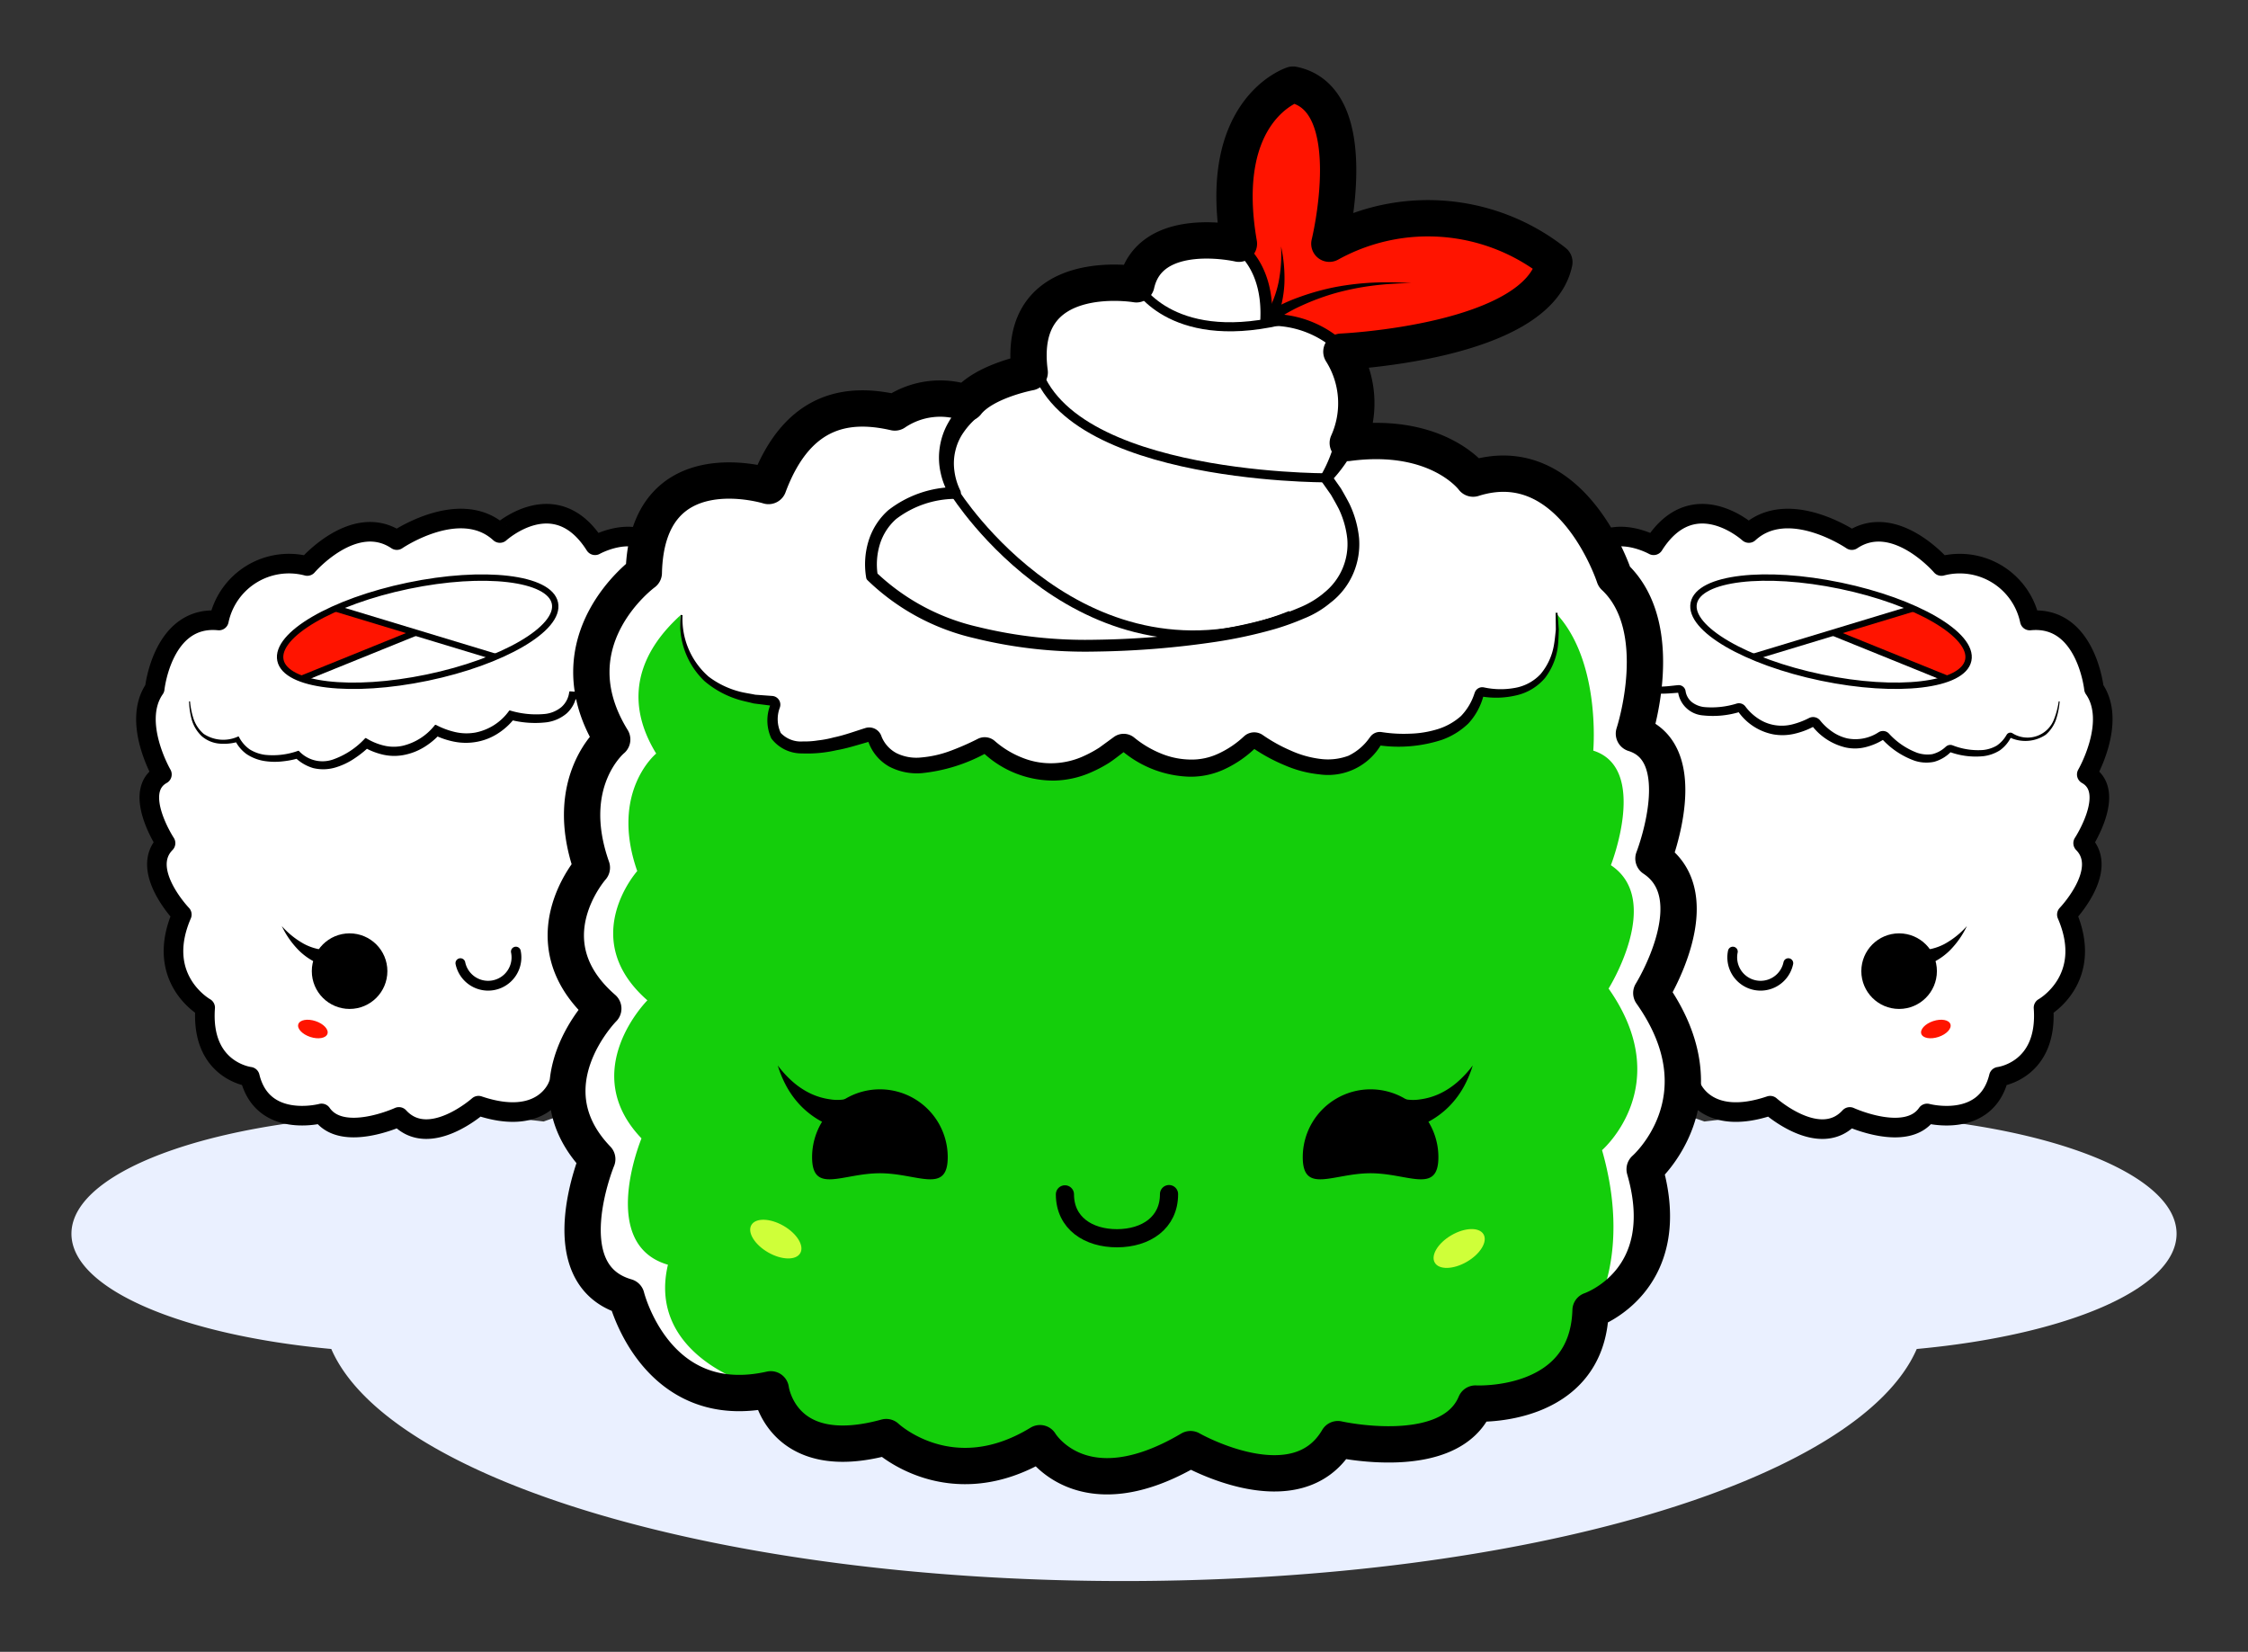 <?xml version="1.0" encoding="UTF-8"?> <svg xmlns="http://www.w3.org/2000/svg" viewBox="0 0 123.803 90.961"><rect x="0" y="0" width="123.803" height="90.961" fill="#333333" stroke="none"/> <defs> <style>.cls-1{fill:#eaf0ff;}.cls-2{fill:#fff;}.cls-3{fill:#ff1400;}.cls-11,.cls-12,.cls-4,.cls-5,.cls-6,.cls-8,.cls-9{fill:none;stroke:#000;}.cls-11,.cls-4,.cls-5,.cls-8{stroke-linejoin:round;}.cls-4{stroke-width:1.079px;}.cls-5{stroke-width:0.351px;}.cls-6,.cls-9{stroke-linecap:round;}.cls-12,.cls-6,.cls-9{stroke-miterlimit:10;}.cls-6{stroke-width:0.54px;}.cls-7{fill:#14ce0b;}.cls-8{stroke-width:2px;}.cls-10{fill:#cfff39;}.cls-11{stroke-width:0.65px;}.cls-12{stroke-width:0.5px;}</style> </defs> <g id="Layer_5" data-name="Layer 5"> <path class="cls-1" d="M119.869,67.939c0-3.635-8.682-6.582-19.391-6.582a54.162,54.162,0,0,0-6.612.401c-8.04-2.867-19.383-4.656-31.964-4.656s-23.924,1.79-31.964,4.656a54.16,54.16,0,0,0-6.612-.401c-10.709,0-19.391,2.947-19.391,6.582,0,3.037,6.069,5.586,14.31,6.345,3.138,7.23,21.486,12.779,43.658,12.779s40.519-5.549,43.657-12.779C113.8,73.525,119.869,70.976,119.869,67.939Z"></path> <path class="cls-2" d="M91.07,30.026s-3.337-1.872-4.195,1.774a3.702,3.702,0,0,0-1.958,4.692s-1.75.91-1.39,3.634a2.898,2.898,0,0,0-.537,4.204s-2.726,1.786-1.109,4.379c0,0-2.115,3.09.004,4.218,0,0,.121,3.654,3.662,3.607,0,0-.188,2.315,3.09,2.115A3.784,3.784,0,0,0,93.11,59.78s.791,2.321,4.379,1.107c0,0,2.73,2.432,4.383.619,0,0,3.133,1.437,4.258-.192,0,0,3.251.874,3.952-2.021,0,0,2.714-.317,2.46-3.803,0,0,2.823-1.57,1.286-5.127,0,0,2.353-2.452.896-3.933,0,0,1.868-2.848.2-3.784,0,0,1.68-2.887.396-4.724,0,0-.429-4.06-3.534-3.752a3.941,3.941,0,0,0-4.867-3.001s-2.576-3.004-4.933-1.427c0,0-3.492-2.388-5.674-.39C96.311,29.353,93.264,26.56,91.07,30.026Z"></path> <path class="cls-3" d="M105.932,33.775s4.646,2.533,1.049,3.686c0,0-5.787-2.529-5.904-2.576s4.092-1.463,4.092-1.463Z"></path> <path class="cls-4" d="M91.07,30.026s-3.337-1.872-4.195,1.774a3.702,3.702,0,0,0-1.958,4.692s-1.75.91-1.39,3.634a2.898,2.898,0,0,0-.537,4.204s-2.726,1.786-1.109,4.379c0,0-2.115,3.09.004,4.218,0,0,.121,3.654,3.662,3.607,0,0-.188,2.315,3.09,2.115A3.784,3.784,0,0,0,93.11,59.78s.791,2.321,4.379,1.107c0,0,2.73,2.432,4.383.619,0,0,3.133,1.437,4.258-.192,0,0,3.251.874,3.952-2.021,0,0,2.714-.317,2.46-3.803,0,0,2.823-1.57,1.286-5.127,0,0,2.353-2.452.896-3.933,0,0,1.868-2.848.2-3.784,0,0,1.68-2.887.396-4.724,0,0-.429-4.06-3.534-3.752a3.941,3.941,0,0,0-4.867-3.001s-2.576-3.004-4.933-1.427c0,0-3.492-2.388-5.674-.39C96.311,29.353,93.264,26.56,91.07,30.026Z"></path> <path d="M87.75,33.284a2.236,2.236,0,0,0,.376,1.969,2.631,2.631,0,0,0,.793.616,4.67,4.67,0,0,0,.963.342.253.253,0,0,1,.181.309.258.258,0,0,1-.025.062l-.012.02a.976.976,0,0,0-.127.746.833.833,0,0,0,.596.387,3.606,3.606,0,0,0,.935.073c.323.002.655-.048.983-.079a.384.384,0,0,1,.415.321l.007.045a.977.977,0,0,0,.336.565,1.358,1.358,0,0,0,.698.277,4.638,4.638,0,0,0,1.784-.197.445.445,0,0,1,.47.164l.016.022a2.814,2.814,0,0,0,.704.653,2.286,2.286,0,0,0,.888.35,2.377,2.377,0,0,0,.954-.034,4.322,4.322,0,0,0,.943-.355l.016-.008a.495.495,0,0,1,.598.145,3.123,3.123,0,0,0,.67.619,2.391,2.391,0,0,0,.823.365,2.322,2.322,0,0,0,1.734-.345.453.453,0,0,1,.558.077,4.019,4.019,0,0,0,1.553,1.06,1.772,1.772,0,0,0,.832.077,1.643,1.643,0,0,0,.737-.402l.03-.024a.359.359,0,0,1,.356-.061,3.852,3.852,0,0,0,1.669.258,1.88,1.88,0,0,0,.758-.24,1.759,1.759,0,0,0,.535-.578l.019-.03a.238.238,0,0,1,.296-.088,1.558,1.558,0,0,0,2.317-.781,4.216,4.216,0,0,0,.249-.963l.054.004a4.314,4.314,0,0,1-.2.996,1.956,1.956,0,0,1-.568.839,2.016,2.016,0,0,1-1.96.159l.043-.017a1.948,1.948,0,0,1-.61.717,2.198,2.198,0,0,1-.885.319,4.19,4.19,0,0,1-1.856-.222l.042-.009a2.067,2.067,0,0,1-.923.544,2.088,2.088,0,0,1-1.07-.06,4.453,4.453,0,0,1-1.775-1.174l.059.008a3.397,3.397,0,0,1-1.006.422,2.395,2.395,0,0,1-1.091.011,3.285,3.285,0,0,1-1.816-1.163l.068.015a4.303,4.303,0,0,1-1.086.402,2.891,2.891,0,0,1-1.158.023,3.075,3.075,0,0,1-1.908-1.243l.051.02a5.046,5.046,0,0,1-1.985.184,1.502,1.502,0,0,1-1.383-1.288l.045.038c-.344.021-.686.062-1.031.049a3.919,3.919,0,0,1-1.028-.12,1.132,1.132,0,0,1-.806-.627,1.274,1.274,0,0,1,.191-1.011l.019.051a4.777,4.777,0,0,1-1.001-.421,2.836,2.836,0,0,1-.816-.716,2.353,2.353,0,0,1-.286-2.09Z"></path> <ellipse class="cls-5" cx="100.84" cy="34.785" rx="2.583" ry="7.721" transform="translate(46.219 126.41) rotate(-78.232)"></ellipse> <line class="cls-5" x1="96.562" y1="36.17" x2="105.359" y2="33.505"></line> <line class="cls-5" x1="107.23" y1="37.377" x2="100.961" y2="34.838"></line> <path class="cls-6" d="M98.487,53.038a1.56,1.56,0,0,1-3.055-.636"></path> <circle cx="104.589" cy="53.478" r="2.081"></circle> <circle cx="89.897" cy="50.417" r="2.081"></circle> <ellipse class="cls-3" cx="106.612" cy="56.665" rx="0.845" ry="0.46" transform="translate(-12.376 36.199) rotate(-18.232)"></ellipse> <ellipse class="cls-3" cx="86.624" cy="52.161" rx="0.46" ry="0.845" transform="translate(-9.982 82.023) rotate(-48.232)"></ellipse> <path d="M105.798,52.276a1.537,1.537,0,0,0,.621-.038,2.928,2.928,0,0,0,.684-.263,4.63,4.63,0,0,0,1.219-.979,4.863,4.863,0,0,1-.946,1.347,3.519,3.519,0,0,1-.695.531,2.32,2.32,0,0,1-.925.318Z"></path> <path d="M89.487,49.803a2.316,2.316,0,0,1-.721-.661,3.506,3.506,0,0,1-.426-.764,4.863,4.863,0,0,1-.329-1.612,4.632,4.632,0,0,0,.727,1.384,2.94,2.94,0,0,0,.522.514,1.533,1.533,0,0,0,.555.282Z"></path> <path class="cls-2" d="M32.772,30.026s3.337-1.872,4.195,1.774a3.702,3.702,0,0,1,1.958,4.692s1.75.91,1.39,3.634a2.898,2.898,0,0,1,.537,4.204s2.726,1.786,1.108,4.379c0,0,2.115,3.09-.004,4.218,0,0-.121,3.654-3.662,3.607,0,0,.188,2.315-3.09,2.115a3.784,3.784,0,0,1-4.473,1.13s-.792,2.321-4.379,1.107c0,0-2.73,2.432-4.383.619,0,0-3.133,1.437-4.258-.192,0,0-3.251.874-3.952-2.021,0,0-2.714-.317-2.46-3.803,0,0-2.823-1.57-1.286-5.127,0,0-2.353-2.452-.896-3.933,0,0-1.868-2.848-.2-3.784,0,0-1.68-2.887-.396-4.724,0,0,.429-4.06,3.534-3.752a3.941,3.941,0,0,1,4.867-3.001s2.576-3.004,4.933-1.427c0,0,3.492-2.388,5.674-.39C27.531,29.353,30.578,26.56,32.772,30.026Z"></path> <path class="cls-3" d="M17.91,33.775s-4.646,2.533-1.049,3.686c0,0,5.787-2.529,5.904-2.576s-4.092-1.463-4.092-1.463Z"></path> <path class="cls-4" d="M32.772,30.026s3.337-1.872,4.195,1.774a3.702,3.702,0,0,1,1.958,4.692s1.75.91,1.39,3.634a2.898,2.898,0,0,1,.537,4.204s2.726,1.786,1.108,4.379c0,0,2.115,3.09-.004,4.218,0,0-.121,3.654-3.662,3.607,0,0,.188,2.315-3.09,2.115a3.784,3.784,0,0,1-4.473,1.13s-.792,2.321-4.379,1.107c0,0-2.73,2.432-4.383.619,0,0-3.133,1.437-4.258-.192,0,0-3.251.874-3.952-2.021,0,0-2.714-.317-2.46-3.803,0,0-2.823-1.57-1.286-5.127,0,0-2.353-2.452-.896-3.933,0,0-1.868-2.848-.2-3.784,0,0-1.68-2.887-.396-4.724,0,0,.429-4.06,3.534-3.752a3.941,3.941,0,0,1,4.867-3.001s2.576-3.004,4.933-1.427c0,0,3.492-2.388,5.674-.39C27.531,29.353,30.578,26.56,32.772,30.026Z"></path> <path d="M36.142,33.265a2.405,2.405,0,0,1-.195,2.156,2.979,2.979,0,0,1-.821.796,4.866,4.866,0,0,1-1.024.49l.144-.391a1.494,1.494,0,0,1,.244,1.216,1.399,1.399,0,0,1-.969.819,4.237,4.237,0,0,1-1.102.16c-.364.022-.714-.008-1.071-.021l.422-.367a1.726,1.726,0,0,1-.558,1.159,2.154,2.154,0,0,1-1.107.492,5.431,5.431,0,0,1-2.147-.177l.486-.186a3.627,3.627,0,0,1-.943.926,3.204,3.204,0,0,1-1.221.509A3.316,3.316,0,0,1,24.96,40.831a4.411,4.411,0,0,1-1.2-.44l.614-.138a3.983,3.983,0,0,1-.923.83,3.335,3.335,0,0,1-1.151.48,2.799,2.799,0,0,1-1.265-.021,3.772,3.772,0,0,1-1.127-.481l.558-.077a5.569,5.569,0,0,1-.891.745,3.861,3.861,0,0,1-1.063.522,2.356,2.356,0,0,1-1.263.045,2.401,2.401,0,0,1-1.072-.662l.385.085a4.911,4.911,0,0,1-.99.206,3.719,3.719,0,0,1-1.016-.019,2.464,2.464,0,0,1-.984-.385,2.072,2.072,0,0,1-.664-.827l.315.118a2.787,2.787,0,0,1-1.092.14,1.714,1.714,0,0,1-1.016-.409,2.027,2.027,0,0,1-.553-.904,4.314,4.314,0,0,1-.15-1.014l.054-.004a4.262,4.262,0,0,0,.2.981,1.9,1.9,0,0,0,.552.811,1.953,1.953,0,0,0,1.896.144.036.036,0,0,1,.043.017,1.881,1.881,0,0,0,.589.688,2.135,2.135,0,0,0,.856.305,4.119,4.119,0,0,0,1.819-.223.045.045,0,0,1,.042.009,1.763,1.763,0,0,0,1.911.458,4.377,4.377,0,0,0,1.732-1.154.049.049,0,0,1,.059-.008,3.284,3.284,0,0,0,.978.407,2.296,2.296,0,0,0,1.05.008,3.186,3.186,0,0,0,1.751-1.13.057.057,0,0,1,.068-.015,4.33,4.33,0,0,0,1.057.393,2.789,2.789,0,0,0,1.118.026,2.98,2.98,0,0,0,1.848-1.194.051.051,0,0,1,.052-.02,4.984,4.984,0,0,0,1.946.189,1.705,1.705,0,0,0,.881-.373,1.3,1.3,0,0,0,.434-.831.043.043,0,0,1,.045-.039c.341.022.681.063,1.022.051a3.837,3.837,0,0,0,1.009-.113,1.063,1.063,0,0,0,.759-.579,1.208,1.208,0,0,0-.18-.951.035.035,0,0,1,.011-.048l.008-.004a4.704,4.704,0,0,0,.987-.411,2.769,2.769,0,0,0,.799-.696,2.297,2.297,0,0,0,.285-2.035Z"></path> <ellipse class="cls-5" cx="23.003" cy="34.785" rx="7.721" ry="2.583" transform="translate(-6.611 5.423) rotate(-11.768)"></ellipse> <line class="cls-5" x1="27.28" y1="36.17" x2="18.483" y2="33.505"></line> <line class="cls-5" x1="16.612" y1="37.377" x2="22.881" y2="34.838"></line> <path class="cls-6" d="M25.355,53.038a1.56,1.56,0,1,0,3.055-.636"></path> <circle cx="19.253" cy="53.478" r="2.081"></circle> <circle cx="33.945" cy="50.417" r="2.081"></circle> <ellipse class="cls-3" cx="17.231" cy="56.665" rx="0.46" ry="0.845" transform="translate(-41.98 55.302) rotate(-71.768)"></ellipse> <ellipse class="cls-3" cx="37.218" cy="52.161" rx="0.845" ry="0.46" transform="translate(-25.286 38.048) rotate(-41.768)"></ellipse> <path d="M18.085,53.192a2.32,2.32,0,0,1-.925-.318,3.519,3.519,0,0,1-.695-.531,4.867,4.867,0,0,1-.946-1.347,4.63,4.63,0,0,0,1.219.979,2.929,2.929,0,0,0,.684.263,1.536,1.536,0,0,0,.621.038Z"></path> <path d="M34.027,48.946a1.533,1.533,0,0,0,.555-.282,2.94,2.94,0,0,0,.522-.514,4.634,4.634,0,0,0,.727-1.384,4.858,4.858,0,0,1-.329,1.612,3.506,3.506,0,0,1-.425.764,2.318,2.318,0,0,1-.721.661Z"></path> <path class="cls-2" d="M81.655,26.215c5.085-1.13,7.248,5.544,7.248,5.544,3.006,2.815,1.08,8.641,1.08,8.641,3.354,1.05,1.076,6.877,1.076,6.877,3.181,2.109-.118,7.409-.118,7.409,4.111,5.81-.367,9.703-.367,9.703,1.78,6.169-2.979,7.769-2.979,7.769-.163,5.469-6.337,5.131-6.337,5.131-1.403,3.355-7.58,1.96-7.58,1.96-2.283,3.886-8.113.55-8.113.55-5.988,3.543-8.291-.328-8.291-.328-4.931,3.015-8.468-.335-8.468-.335-5.817,1.602-6.357-2.63-6.357-2.63-6.347,1.427-7.951-5.095-7.951-5.095-4.237-1.224-1.607-7.581-1.607-7.581-3.891-4.047.332-8.291.332-8.291-4.243-3.693-.629-7.76-.629-7.76-1.68-4.758,1.12-7.059,1.12-7.059-3.365-5.46,1.741-9.177,1.741-9.177.159-6.88,6.867-4.78,6.867-4.78,1.643-4.414,4.812-4.56,6.958-4.049a6.385,6.385,0,0,1,4.205-.643l2.931-1.782s.025-5.132,5.755-4.685c0,0,1.928-3.717,6.482-2.011,0,0-2.095-6.531,2.615-9.145,0,0,3.73,1.906,1.943,8.973,0,0,7.475-3.548,12.289,1.383,0,0-.883,4.067-11.499,4.4a5.567,5.567,0,0,1,.109,5.148S78.698,23.666,81.655,26.215Z"></path> <path class="cls-3" d="M85.603,14.436s-5.765-4.842-12.392-1.015c0,0,2.34-7.382-2.003-8.761,0,0-4.82,2.101-2.909,9.03,0,0,1.519.806,1.49,3.685,0,0,3.705.79,4.325,2.003C74.114,19.378,83.996,19.353,85.603,14.436Z"></path> <path class="cls-7" d="M91.249,54.53s3.341-5.338.138-7.474c0,0,2.313-5.872-1.067-6.94,0,0,1.957-5.872-1.068-8.719,0,0-1.595-4.932-5.277-5.641a10.734,10.734,0,0,1,2.511,2.159c3.462,4.867-.837,5.697-.837,5.697.712,5.559-4.16,4.567-4.16,4.567C80.633,41.622,75.99,40.624,75.99,40.624c-2.281,3.564-6.769.182-6.769.182-3.564,3.421-7.252.143-7.252.143-4.258,3.563-7.715.1-7.715.1-5.559,2.808-6.415-.669-6.415-.669-7.127,2.281-5.072-1.675-5.072-1.675-6.138-.524-5.254-5.149-5.254-5.149a6.939,6.939,0,0,1,1.892-7.591c-1.866.185-3.971,1.245-4.07,5.078,0,0-5.16,3.736-1.779,9.252,0,0-2.83,2.313-1.148,7.118,0,0-3.656,4.093.615,7.83,0,0-4.271,4.27-.356,8.363,0,0-2.669,6.406,1.602,7.651,0,0,1.601,6.584,8.007,5.16,0,0,.534,4.27,6.406,2.669,0,0,3.559,3.388,8.541.359,0,0,2.313,3.911,8.363.352,0,0,5.872,3.381,8.185-.534,0,0,6.228,1.423,7.651-1.958,0,0,6.228.356,6.406-5.16,0,0,4.804-1.601,3.025-7.829C90.853,64.316,95.381,60.402,91.249,54.53Z"></path> <path class="cls-2" d="M87.828,72.145s4.804-1.6,3.025-7.829c0,0,4.527-3.914.396-9.786,0,0,3.341-5.339.138-7.474,0,0,2.313-5.872-1.067-6.939,0,0,1.957-5.872-1.068-8.719,0,0-1.595-4.932-5.277-5.642a10.758,10.758,0,0,1,2.511,2.159c2.266,3.186,1.114,4.44.112,5.066.054.143-1.138.553-1.138.553,2.75,2.588,2.285,7.8,2.285,7.8,3.074.97.97,6.309.97,6.309,2.912,1.941-.126,6.794-.126,6.794,3.756,5.339-.36,8.898-.36,8.898,1.618,5.662-.401,8.809-.401,8.809"></path> <path class="cls-2" d="M36.785,69.645c-3.883-1.133-1.456-6.957-1.456-6.957-3.559-3.72.324-7.603.324-7.603-3.882-3.397-.559-7.118-.559-7.118-1.529-4.368,1.044-6.471,1.044-6.471-2.592-4.229.695-7.057,1.677-7.919a7.313,7.313,0,0,1,1.591-7.613c-1.866.185-3.971,1.245-4.07,5.077,0,0-5.16,3.736-1.779,9.253,0,0-2.831,2.313-1.149,7.117,0,0-3.656,4.093.615,7.83,0,0-4.271,4.27-.356,8.362,0,0-2.669,6.406,1.602,7.651,0,0,.296,6.257,6.702,4.833C40.971,76.089,35.665,74.398,36.785,69.645Z"></path> <path class="cls-8" d="M73.874,19.366s10.805-.478,11.729-4.93a11.223,11.223,0,0,0-12.392-1.015S75.17,5.469,71.208,4.66c0,0-4.263,1.36-2.978,8.761,0,0-4.89-1.127-5.646,2.234,0,0-6.668-1.137-5.875,4.85,0,0-2.52.47-3.468,1.691a4.455,4.455,0,0,0-3.96.518c-2.407-.549-5.315-.365-6.958,4.049,0,0-6.708-2.1-6.867,4.78,0,0-5.106,3.717-1.741,9.177,0,0-2.8,2.3-1.12,7.059,0,0-3.614,4.066.629,7.76,0,0-4.223,4.244-.332,8.291,0,0-2.63,6.357,1.607,7.581,0,0,1.604,6.522,7.951,5.095,0,0,.54,4.232,6.357,2.63,0,0,3.536,3.349,8.468.335,0,0,2.303,3.871,8.291.328,0,0,5.83,3.337,8.113-.55,0,0,6.177,1.395,7.58-1.96,0,0,6.175.337,6.337-5.132,0,0,4.759-1.6,2.979-7.769,0,0,4.478-3.892.367-9.703,0,0,3.299-5.3.118-7.409,0,0,2.278-5.827-1.076-6.877,0,0,1.925-5.826-1.08-8.641,0,0-2.311-7.135-7.775-5.403,0,0-1.913-2.627-6.904-1.962A5.319,5.319,0,0,0,73.874,19.366Z"></path> <path d="M37.59,33.877a4.218,4.218,0,0,0,1.435,3.382,4.834,4.834,0,0,0,1.65.81c.298.084.613.122.916.186l.942.069a.479.479,0,0,1,.42.623l-.01.031a1.788,1.788,0,0,0,.056,1.384,1.524,1.524,0,0,0,1.214.467,4.707,4.707,0,0,0,.842-.058,5.636,5.636,0,0,0,.866-.165c.58-.119,1.159-.335,1.736-.515a.711.711,0,0,1,.875.422l.031.081a1.791,1.791,0,0,0,.816.883,2.485,2.485,0,0,0,1.356.234,6.043,6.043,0,0,0,1.565-.348,14.281,14.281,0,0,0,1.563-.683.843.843,0,0,1,.925.126l.027.024a5.17,5.17,0,0,0,1.51.905,4.19,4.19,0,0,0,1.726.291,4.344,4.344,0,0,0,1.699-.422,6.404,6.404,0,0,0,.799-.44l.759-.554.036-.026a.916.916,0,0,1,1.131.041,5.702,5.702,0,0,0,1.437.857,4.4,4.4,0,0,0,1.615.344A3.464,3.464,0,0,0,67.099,41.5a5.304,5.304,0,0,0,1.407-.948l.032-.028a.823.823,0,0,1,1.009-.046,8.773,8.773,0,0,0,1.542.855,5.6,5.6,0,0,0,1.649.461,3.249,3.249,0,0,0,1.521-.176,3.02,3.02,0,0,0,1.171-1l.051-.065a.648.648,0,0,1,.615-.238,7.869,7.869,0,0,0,1.563.086,5.68,5.68,0,0,0,1.531-.253,3.465,3.465,0,0,0,1.27-.718,3.198,3.198,0,0,0,.74-1.24l.024-.064a.437.437,0,0,1,.504-.272,4.354,4.354,0,0,0,1.669.032,2.532,2.532,0,0,0,1.444-.763,3.344,3.344,0,0,0,.728-1.55c.056-.292.081-.596.115-.899l-.008-.922.099-.013.072.932c-.012.311-.017.625-.053.934a3.597,3.597,0,0,1-.703,1.725,2.903,2.903,0,0,1-1.593.963,4.817,4.817,0,0,1-1.871.065l.072-.046a3.582,3.582,0,0,1-.825,1.52,4.046,4.046,0,0,1-1.47.91,7.712,7.712,0,0,1-3.421.306l.073-.033a3.39,3.39,0,0,1-3.4,1.626,6.407,6.407,0,0,1-1.904-.501,9.586,9.586,0,0,1-1.732-.936l.11-.008a6.226,6.226,0,0,1-1.649,1.141,4.397,4.397,0,0,1-1.958.434,6.031,6.031,0,0,1-3.706-1.403l.129.002c-.286.21-.562.435-.858.632a7.289,7.289,0,0,1-.941.502,5.31,5.31,0,0,1-2.073.48,5.652,5.652,0,0,1-3.901-1.511l.101.016a9.303,9.303,0,0,1-3.498,1.085,3.295,3.295,0,0,1-1.81-.363,2.535,2.535,0,0,1-1.165-1.43l.096.054c-.609.168-1.21.37-1.835.478a7.18,7.18,0,0,1-1.894.175,2.081,2.081,0,0,1-1.687-.822,2.341,2.341,0,0,1-.04-1.891l.054.086-.991-.125c-.322-.085-.652-.144-.968-.252a5.194,5.194,0,0,1-1.738-.978,4.324,4.324,0,0,1-1.307-3.648Z"></path> <path class="cls-9" d="M64.381,65.755c.004,1.583-1.276,2.427-2.859,2.431s-2.87-.833-2.874-2.416"></path> <ellipse class="cls-10" cx="80.36" cy="68.75" rx="1.553" ry="0.846" transform="translate(-23.658 49.656) rotate(-30.146)"></ellipse> <ellipse class="cls-10" cx="42.726" cy="68.234" rx="0.846" ry="1.553" transform="translate(-37.722 71.323) rotate(-60.146)"></ellipse> <path d="M77.265,60.505a2.435,2.435,0,0,0,.961.032,3.674,3.674,0,0,0,1.06-.311,4.279,4.279,0,0,0,.982-.645,5.86,5.86,0,0,0,.84-.91,6.13,6.13,0,0,1-.5,1.185A4.953,4.953,0,0,1,79.8,60.933a4.776,4.776,0,0,1-1.139.842,4.018,4.018,0,0,1-1.479.477Z"></path> <path d="M53.796,23.001a4.259,4.259,0,0,0-.737.819,2.914,2.914,0,0,0-.44.986,2.976,2.976,0,0,0-.061,1.099,3.457,3.457,0,0,0,.311,1.07l.015.031a.324.324,0,0,1-.15.433.332.332,0,0,1-.121.032,5.42,5.42,0,0,0-3.265,1.113,3.074,3.074,0,0,0-.896,1.404,3.784,3.784,0,0,0-.114,1.682l-.062-.133A11.986,11.986,0,0,0,53.85,34.519a24.847,24.847,0,0,0,6.466.71,48.488,48.488,0,0,0,6.539-.528,25.366,25.366,0,0,0,3.187-.692,13.7,13.7,0,0,0,1.515-.549,5.1,5.1,0,0,0,1.301-.764l.037-.034.019-.016A3.421,3.421,0,0,0,74.199,29.68a5.043,5.043,0,0,0-.471-1.661c-.135-.261-.283-.519-.43-.775l-.516-.733h0a.343.343,0,0,1-.017-.366l.021-.037a7.391,7.391,0,0,0,.765-1.962l1.119.413a8.252,8.252,0,0,1-1.377,1.956l.004-.403h0l.551.784c.161.278.321.558.468.845a5.683,5.683,0,0,1,.531,1.888,4.096,4.096,0,0,1-.326,1.966,4.036,4.036,0,0,1-1.234,1.585l.056-.05a5.329,5.329,0,0,1-1.523.926,14.296,14.296,0,0,1-1.592.577,25.976,25.976,0,0,1-3.271.711,49.095,49.095,0,0,1-6.633.536,25.473,25.473,0,0,1-6.64-.732,12.476,12.476,0,0,1-5.92-3.21.233.233,0,0,1-.06-.122l-.002-.011a4.392,4.392,0,0,1,.128-2.006,3.728,3.728,0,0,1,1.085-1.699,6.037,6.037,0,0,1,3.658-1.277l-.257.495a4.081,4.081,0,0,1-.512-1.281,3.797,3.797,0,0,1-.051-1.39,3.849,3.849,0,0,1,.451-1.336,5.29,5.29,0,0,1,.833-1.119Z"></path> <path class="cls-11" d="M68.23,13.593s1.651,1.038,1.503,4.029A5.614,5.614,0,0,1,74.306,19.6"></path> <path d="M69.529,17.369a9.008,9.008,0,0,1,1.941-.978,13.511,13.511,0,0,1,2.048-.58,15.096,15.096,0,0,1,2.099-.248,17.308,17.308,0,0,1,2.1.032,17.165,17.165,0,0,0-2.086.13,14.779,14.779,0,0,0-2.038.402,13.183,13.183,0,0,0-1.934.713,8.585,8.585,0,0,0-1.722,1.035Z"></path> <path d="M69.709,17.262a3.293,3.293,0,0,0,.431-.793,5.726,5.726,0,0,0,.274-.926,7.944,7.944,0,0,0,.136-1.974,8.107,8.107,0,0,1,.187,2.013,6.143,6.143,0,0,1-.13,1.028,3.763,3.763,0,0,1-.369,1.031Z"></path> <path class="cls-12" d="M73.04,26.311s-15.707.07-16.189-7.209"></path> <path class="cls-12" d="M52.592,27.146S59.696,38.443,71.091,33.88"></path> <path class="cls-12" d="M62.584,15.654s1.799,3.385,7.872,2.015"></path> <path d="M79.216,63.721c0,2.063-1.672.886-3.735.886s-3.735,1.177-3.735-.886a3.735,3.735,0,1,1,7.47,0Z"></path> <path d="M46.758,62.253a4.018,4.018,0,0,1-1.479-.477A4.777,4.777,0,0,1,44.14,60.933a4.95,4.95,0,0,1-.808-1.078,6.136,6.136,0,0,1-.5-1.185,5.865,5.865,0,0,0,.84.91,4.281,4.281,0,0,0,.982.645,3.675,3.675,0,0,0,1.06.311,2.436,2.436,0,0,0,.961-.032Z"></path> <path d="M44.724,63.721c0,2.063,1.672.886,3.735.886s3.735,1.177,3.735-.886a3.735,3.735,0,1,0-7.47,0Z"></path> </g> </svg> 